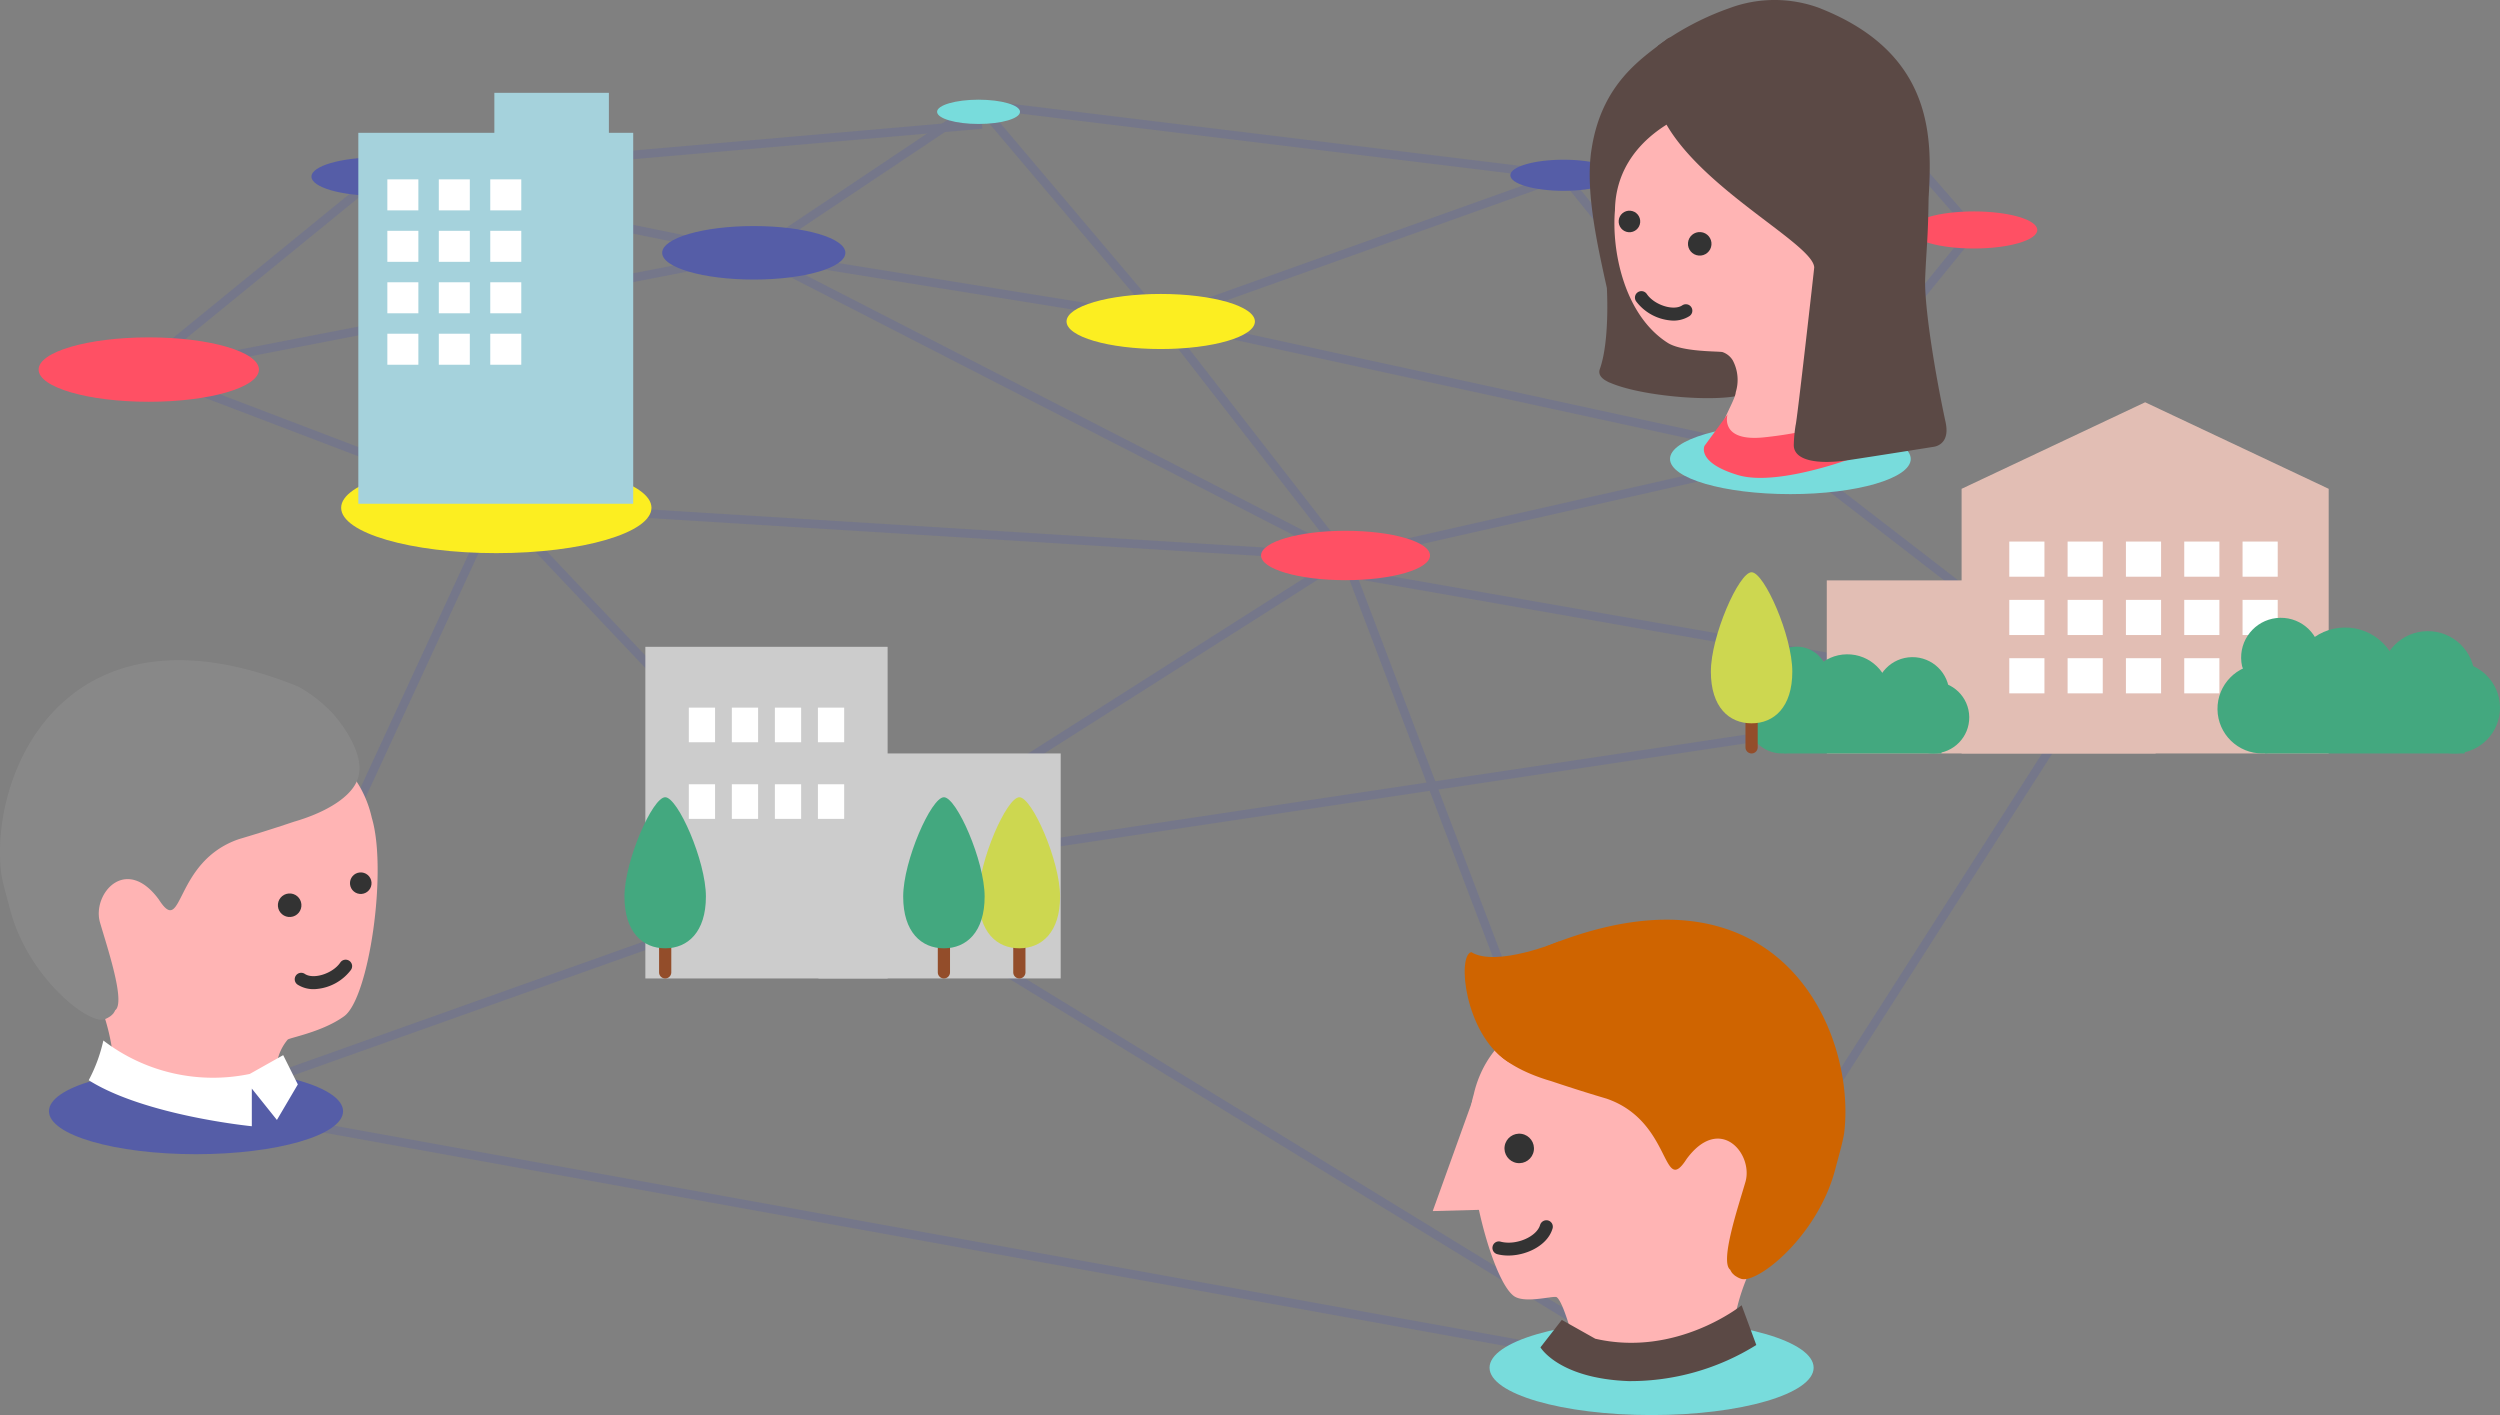<svg xmlns="http://www.w3.org/2000/svg" width="288.897" height="163.523" viewBox="0 0 288.897 163.523">
  <rect x="0" y="0" width="288.897" height="163.523" fill="#808080" stroke="none"/>
  <defs>
    <style>
      .a {
        opacity: 0.25;
      }

      .b {
        fill: #555da7;
      }

      .c {
        fill: #ff5064;
      }

      .d {
        fill: #78dcdc;
      }

      .e {
        fill: #fcee21;
      }

      .f {
        fill: #e2beb4;
      }

      .g {
        fill: #fff;
      }

      .h {
        fill: #43a87f;
      }

      .i {
        fill: #934d2a;
      }

      .j {
        fill: #cdd750;
      }

      .k {
        fill: #ccc;
      }

      .l {
        fill: #ffb4b4;
      }

      .m {
        fill: #333;
      }

      .n {
        fill: #888;
      }

      .o {
        fill: #5b4945;
      }

      .p {
        fill: #cf6400;
      }

      .q {
        fill: #a5d2dc;
      }
    </style>
  </defs>
  <title>img_index01</title>
  <g>
    <g>
      <g class="a">
        <g>
          <rect class="b" x="20.351" y="113.867" width="79.754" height="0.999" transform="translate(-34.853 26.807) rotate(-19.586)"/>
          <rect class="b" x="143.967" y="74.87" width="1.001" height="109.416" transform="matrix(0.522, -0.853, 0.853, 0.522, -41.468, 185.159)"/>
          <rect class="b" x="106.39" y="57.322" width="1" height="171.204" transform="translate(-52.754 222.715) rotate(-79.764)"/>
          <rect class="b" x="169.577" y="118.274" width="93.438" height="1" transform="translate(-0.308 236.985) rotate(-57.396)"/>
          <rect class="b" x="197.964" y="30.047" width="0.999" height="87.304" transform="translate(91.646 256.481) rotate(-80.07)"/>
          <rect class="b" x="105.909" y="12.164" width="1" height="98.301" transform="translate(38.627 163.725) rotate(-86.452)"/>
          <rect class="b" x="77.079" y="50.22" width="1" height="58.853" transform="translate(-33.514 75.12) rotate(-43.42)"/>
          <rect class="b" x="2.718" y="92.71" width="76.977" height="1.001" transform="translate(-60.692 91.494) rotate(-65.186)"/>
          <rect class="b" x="92.47" y="82.188" width="68.33" height="1" transform="translate(-24.594 80.813) rotate(-32.433)"/>
          <rect class="b" x="96.997" y="89.717" width="145.273" height="0.999" transform="translate(-11.518 26.197) rotate(-8.542)"/>
          <rect class="b" x="172.798" y="61.08" width="1" height="100.333" transform="translate(-28.226 68.867) rotate(-20.822)"/>
          <rect class="b" x="36.763" y="29.115" width="0.999" height="43" transform="translate(-23.305 67.405) rotate(-69.133)"/>
          <rect class="b" x="154.815" y="58.038" width="52.73" height="0.999" transform="translate(-8.454 41.461) rotate(-12.76)"/>
          <rect class="b" x="223.679" y="44.229" width="1" height="43.673" transform="translate(34.87 203.118) rotate(-52.323)"/>
          <rect class="b" x="16.519" y="35.654" width="71.362" height="1.001" transform="translate(-5.926 10.594) rotate(-10.97)"/>
          <rect class="b" x="110.179" y="9.375" width="0.999" height="47.51" transform="translate(60.372 137.132) rotate(-80.85)"/>
          <rect class="b" x="144.298" y="33.249" width="1" height="34.765" transform="translate(-0.601 99.51) rotate(-37.854)"/>
          <rect class="b" x="120.845" y="8.508" width="1.001" height="76.693" transform="translate(24.272 133.438) rotate(-62.844)"/>
          <rect class="b" x="170.014" y="7.582" width="0.999" height="74.462" transform="translate(90.513 201.921) rotate(-77.74)"/>
          <rect class="b" x="193.284" y="15.645" width="1" height="41.711" transform="translate(20.137 129.942) rotate(-38.952)"/>
          <rect class="b" x="200.673" y="39.16" width="33.631" height="1" transform="translate(49.554 183.439) rotate(-50.903)"/>
          <rect class="b" x="203.877" y="-0.473" width="1.001" height="47.829" transform="translate(154.139 222.93) rotate(-82.408)"/>
          <rect class="b" x="132.691" y="28.095" width="49.421" height="1" transform="translate(-0.454 54.564) rotate(-19.639)"/>
          <rect class="b" x="12.302" y="31.104" width="35.219" height="1.001" transform="translate(-13.245 26.032) rotate(-39.219)"/>
          <rect class="b" x="64.888" y="2.623" width="1" height="44.571" transform="translate(27.942 84.018) rotate(-78.499)"/>
          <rect class="b" x="123.111" y="8.189" width="1.001" height="32.572" transform="translate(13.441 85.641) rotate(-40.238)"/>
          <rect class="b" x="84.597" y="20.197" width="31.122" height="1.001" transform="translate(5.403 59.188) rotate(-33.783)"/>
          <rect class="b" x="146.382" y="-17.879" width="1" height="68.082" transform="translate(113.063 160.008) rotate(-83.049)"/>
          <rect class="b" x="179.92" y="14.738" width="34.572" height="1.001" transform="matrix(0.956, -0.292, 0.292, 0.956, 4.137, 58.212)"/>
          <rect class="b" x="220.411" y="7.501" width="1" height="21.792" transform="translate(42.482 149.94) rotate(-41.159)"/>
          <rect class="b" x="43.418" y="16.929" width="70.193" height="1" transform="translate(-1.218 6.891) rotate(-4.987)"/>
        </g>
      </g>
      <ellipse class="c" cx="155.488" cy="64.19" rx="9.763" ry="2.854"/>
      <ellipse class="d" cx="190.856" cy="158.048" rx="18.726" ry="5.475"/>
      <ellipse class="b" cx="22.651" cy="128.412" rx="16.994" ry="4.966"/>
      <ellipse class="c" cx="97.806" cy="101.612" rx="14.381" ry="4.203"/>
      <ellipse class="d" cx="206.895" cy="53.034" rx="13.909" ry="4.066"/>
      <ellipse class="e" cx="241.437" cy="79.182" rx="11.805" ry="3.45"/>
      <ellipse class="e" cx="57.353" cy="58.681" rx="17.93" ry="5.239"/>
      <ellipse class="c" cx="17.192" cy="42.708" rx="12.731" ry="3.721"/>
      <ellipse class="e" cx="134.132" cy="37.151" rx="10.884" ry="3.182"/>
      <ellipse class="b" cx="87.105" cy="29.214" rx="10.585" ry="3.092"/>
      <ellipse class="b" cx="180.682" cy="20.253" rx="6.152" ry="1.797"/>
      <ellipse class="d" cx="113.08" cy="12.922" rx="4.792" ry="1.402"/>
      <ellipse class="b" cx="43.587" cy="20.41" rx="7.595" ry="2.22"/>
      <ellipse class="c" cx="228.1" cy="26.574" rx="7.327" ry="2.143"/>
      <ellipse class="b" cx="213.723" cy="11.477" rx="3.294" ry="0.966"/>
    </g>
    <g>
      <g>
        <rect class="f" x="211.1" y="67.068" width="38" height="20"/>
        <polygon class="f" points="269.1 87.068 226.681 87.068 226.681 56.486 247.891 46.486 269.1 56.486 269.1 87.068"/>
        <g>
          <rect class="g" x="238.93" y="62.582" width="4.062" height="4.062"/>
          <rect class="g" x="245.669" y="62.582" width="4.062" height="4.062"/>
          <rect class="g" x="232.191" y="69.321" width="4.062" height="4.062"/>
          <rect class="g" x="232.191" y="62.582" width="4.062" height="4.062"/>
          <rect class="g" x="232.191" y="76.061" width="4.062" height="4.062"/>
          <rect class="g" x="259.148" y="62.582" width="4.062" height="4.062"/>
          <rect class="g" x="252.409" y="62.582" width="4.062" height="4.062"/>
          <rect class="g" x="238.93" y="69.321" width="4.062" height="4.062"/>
          <rect class="g" x="245.669" y="69.321" width="4.062" height="4.062"/>
          <rect class="g" x="259.148" y="69.321" width="4.062" height="4.062"/>
          <rect class="g" x="252.409" y="69.321" width="4.062" height="4.062"/>
          <rect class="g" x="238.93" y="76.061" width="4.062" height="4.062"/>
          <rect class="g" x="245.669" y="76.061" width="4.062" height="4.062"/>
          <rect class="g" x="259.148" y="76.061" width="4.062" height="4.062"/>
          <rect class="g" x="252.409" y="76.061" width="4.062" height="4.062"/>
        </g>
      </g>
      <g>
        <circle class="h" cx="223.406" cy="82.911" r="4.158" transform="translate(-1.063 2.923) rotate(-0.748)"/>
        <circle class="h" cx="221.001" cy="80.203" r="4.264" transform="translate(-1.044 2.938) rotate(-0.76)"/>
        <circle class="h" cx="213.475" cy="80.5" r="4.889" transform="translate(-1.034 2.797) rotate(-0.749)"/>
        <circle class="h" cx="205.919" cy="83.007" r="4.06" transform="translate(-1.067 2.698) rotate(-0.749)"/>
        <circle class="h" cx="207.628" cy="78.345" r="3.617" transform="translate(-1.006 2.72) rotate(-0.749)"/>
        <rect class="h" x="206.165" y="79.127" width="18.186" height="7.942"/>
      </g>
      <g>
        <circle class="h" cx="283.616" cy="81.788" r="5.281" transform="translate(-1.043 3.708) rotate(-0.748)"/>
        <circle class="h" cx="280.562" cy="78.349" r="5.415" transform="translate(-1.014 3.728) rotate(-0.76)"/>
        <circle class="h" cx="271.003" cy="78.725" r="6.209" transform="translate(-1.006 3.549) rotate(-0.749)"/>
        <circle class="h" cx="261.406" cy="81.91" r="5.157" transform="translate(-1.048 3.423) rotate(-0.749)"/>
        <circle class="h" cx="263.576" cy="75.988" r="4.594" transform="translate(-0.971 3.451) rotate(-0.749)"/>
        <rect class="h" x="261.719" y="76.982" width="23.098" height="10.087"/>
      </g>
      <g>
        <path class="i" d="M203.117,86.363a.706.706,0,0,1-.706.706h0a.706.706,0,0,1-.706-.706V81.617a.706.706,0,0,1,.706-.706h0a.706.706,0,0,1,.706.706Z"/>
        <path class="j" d="M207.117,77.607c0,4.115-2.107,5.979-4.706,5.979s-4.706-1.864-4.706-5.979,3.241-11.479,4.706-11.479S207.117,73.491,207.117,77.607Z"/>
      </g>
    </g>
    <g>
      <g>
        <rect class="k" x="94.577" y="87.068" width="27.995" height="26"/>
        <rect class="k" x="74.577" y="74.746" width="27.995" height="38.323"/>
        <g>
          <rect class="g" x="94.518" y="90.628" width="3.033" height="4"/>
          <rect class="g" x="94.518" y="81.773" width="3.033" height="4"/>
          <rect class="g" x="89.545" y="90.628" width="3.033" height="4"/>
          <rect class="g" x="89.545" y="81.773" width="3.033" height="4"/>
          <rect class="g" x="84.572" y="90.628" width="3.033" height="4"/>
          <rect class="g" x="84.572" y="81.773" width="3.033" height="4"/>
          <rect class="g" x="79.599" y="90.628" width="3.033" height="4"/>
          <rect class="g" x="79.599" y="81.773" width="3.033" height="4"/>
        </g>
      </g>
      <g>
        <path class="i" d="M77.574,112.363a.706.706,0,0,1-.706.706h0a.706.706,0,0,1-.706-.706V107.617a.706.706,0,0,1,.706-.706h0a.706.706,0,0,1,.706.706Z"/>
        <path class="h" d="M81.574,103.607c0,4.115-2.107,5.979-4.706,5.979s-4.706-1.864-4.706-5.979S75.404,92.127,76.868,92.127,81.574,99.491,81.574,103.607Z"/>
      </g>
      <g>
        <path class="i" d="M118.502,112.363a.706.706,0,0,1-.706.706h0a.706.706,0,0,1-.706-.706V107.617a.706.706,0,0,1,.706-.706h0a.706.706,0,0,1,.706.706Z"/>
        <path class="j" d="M122.502,103.607c0,4.115-2.107,5.979-4.706,5.979s-4.706-1.864-4.706-5.979,3.241-11.479,4.706-11.479S122.502,99.491,122.502,103.607Z"/>
      </g>
      <g>
        <path class="i" d="M109.783,112.363a.706.706,0,0,1-.706.706h0a.706.706,0,0,1-.706-.706V107.617a.706.706,0,0,1,.706-.706h0a.706.706,0,0,1,.706.706Z"/>
        <path class="h" d="M113.783,103.607c0,4.115-2.107,5.979-4.706,5.979s-4.706-1.864-4.706-5.979,3.241-11.479,4.706-11.479S113.783,99.491,113.783,103.607Z"/>
      </g>
    </g>
    <g>
      <path class="l" d="M32.024,122.685a5.763,5.763,0,0,1,1.223-2.552c.318-.239,4.05-.9,6.525-2.7,2.872-2.089,5.022-16.827,3.19-22.939a12.952,12.952,0,0,0-.807-2.444c-2.264-5.095-7.343-7.216-10.609-8.077-.019-.026-.186.002-.2.005C3.867,71.254,5.089,102.92,6.136,108.361c.246,1.306,1.434,2.684,2.743,4.185a1.099,1.099,0,0,1,.195.225c.509.56,1.019,1.134,1.493,1.743.267.314.522.644.747.964.023.053.044.093.067.146a23.928,23.928,0,0,1,1.711,6.763s2.155,3.145,9.955,3.745S32.024,122.685,32.024,122.685Z"/>
      <path class="g" d="M11.944,120.239A20.804,20.804,0,0,0,28.859,124.105l3.866-2.175,1.692,3.383-2.417,4.108-2.9-3.625v4.35s-12.324-1.208-18.849-5.316A18.025,18.025,0,0,0,11.944,120.239Z"/>
      <circle class="m" cx="33.472" cy="104.608" r="1.361" transform="translate(-8.917 3.285) rotate(-4.959)"/>
      <circle class="m" cx="41.688" cy="102.061" r="1.246" transform="translate(-8.666 3.985) rotate(-4.959)"/>
      <path class="m" d="M36.622,114.283a5.597,5.597,0,0,0,3.92-2.186.748.748,0,1,0-1.231-.848c-.869,1.259-3.079,1.967-4.082,1.298a.747.747,0,1,0-.827,1.244A3.43,3.43,0,0,0,36.622,114.283Z"/>
      <path class="n" d="M1.145,105.015C.64,103.1.332,102.081.146,100.952c-1.429-11.638,7.45-32.464,34.273-21.633A16.062,16.062,0,0,1,38.432,82.429a.044.044,0,0,0,.024.021c.251.279,2.917,3.267,3.079,6.099a4.308,4.308,0,0,1-.118,1.208c-.566,2.244-3.695,4.114-7.448,5.2,0,0-2.986,1.017-6.368,2.014l-.002.001c-7.617,2.621-6.374,11.459-9.258,6.954-3.818-5.16-7.692-.627-6.798,2.627.826,2.859,2.979,9.209,1.787,10.175l-.013.005a1.618,1.618,0,0,1-.148.274.198.198,0,0,0-.036.061,1.717,1.717,0,0,1-.214.224,1.394,1.394,0,0,1-.303.23,2.384,2.384,0,0,1-.657.298,1.851,1.851,0,0,1-.861-.092C8.446,116.947,2.872,111.802,1.145,105.015Z"/>
    </g>
    <g>
      <path class="l" d="M181.762,154.695s-1.087-4.199-1.863-4.787c-.318-.239-3.732.801-4.991-.166-2.817-2.162-6.446-17.123-4.614-23.236a12.952,12.952,0,0,1,.807-2.444c2.264-5.095,7.343-7.216,10.609-8.077.019-.026.186.002.2.005,27.48-12.723,26.258,18.943,25.211,24.384-.246,1.306-1.434,2.684-2.743,4.185a1.099,1.099,0,0,0-.195.225c-.509.56-1.019,1.134-1.493,1.743-.267.314-.522.644-.747.964-.023.053-.044.093-.067.146a23.928,23.928,0,0,0-1.711,6.763s-4.302,4.195-9.102,4.195S181.762,154.695,181.762,154.695Z"/>
      <path class="o" d="M201.262,150.835s-7.491,6.041-16.915,3.866l-3.866-2.175-2.468,3.173s2.1,3.6,10.2,3.9a27.512,27.512,0,0,0,14.742-4.173Z"/>
      <polygon class="l" points="171.162 124.403 165.565 139.951 174.093 139.724 171.162 124.403"/>
      <g>
        <path class="p" d="M212.111,135.002c.505-1.915.813-2.933.999-4.063,1.429-11.638-7.45-32.464-34.273-21.633a16.062,16.062,0,0,0-4.013,3.11.044.044,0,0,1-.024.021c-.251.279-2.917,3.267-3.079,6.099a4.308,4.308,0,0,0,.118,1.208c.566,2.244,3.695,4.114,7.448,5.2,0,0,2.986,1.017,6.368,2.014l.002.001c7.617,2.621,6.374,11.459,9.258,6.954,3.818-5.16,7.692-.627,6.798,2.627-.826,2.859-2.979,9.209-1.787,10.175l.013.005a1.618,1.618,0,0,0,.148.274.198.198,0,0,1,.036.061,1.717,1.717,0,0,0,.214.224,1.394,1.394,0,0,0,.303.23,2.384,2.384,0,0,0,.657.298,1.851,1.851,0,0,0,.861-.092C204.81,146.934,210.384,141.79,212.111,135.002Z"/>
        <path class="p" d="M180.138,108.8s-7.252,3.019-10.123,1.222c-1.664.46-.72,9.355,4.092,12.573,4.812,3.217,17.414-6.839,17.414-6.839Z"/>
      </g>
      <circle class="m" cx="175.559" cy="132.709" r="1.704" transform="translate(15.872 284.145) rotate(-80.567)"/>
      <path class="m" d="M173.443,145.021c2.288.38,5.339-.856,5.97-3.062a.747.747,0,0,0-.514-.923.765.765,0,0,0-.924.512c-.391,1.373-2.794,2.409-4.569,1.937a.734.734,0,0,0-.916.528.748.748,0,0,0,.528.916A4.229,4.229,0,0,0,173.443,145.021Z"/>
    </g>
    <g>
      <path class="o" d="M185.688,33.296l.001-.011c-1.051-4.767-2.365-10.571-1.88-15.205.029-.34.081-.666.132-.98,1.186-7.406,5.699-10.309,8.53-12.46,2.532-2.236.715,8.905.715,8.905l8.589,26.613c-.007.082-.091.5-.219,1.15a5.042,5.042,0,0,1,.179,1.404,8.26,8.26,0,0,1,.316,2.627c-2.288,1.3-12.021.592-15.925-1.084-.053-.021-.118-.04-.169-.062a3.453,3.453,0,0,1-.39-.213c-.036-.02-.084-.038-.118-.059l.002-.005c-.521-.342-.757-.762-.575-1.27C186.016,39.44,185.706,33.639,185.688,33.296Z"/>
      <path class="l" d="M212.81,37.928c.681-9.796,1.757-29.435-17.425-24.894,0,0-8.646,2.814-8.763,11.275-.395,4.55,1.003,12.032,6.072,15.295,1.69,1.088,5.858.967,6.353,1.081a2.241,2.241,0,0,1,1.185.951,4.802,4.802,0,0,1,.353,3.672c-.07,1.23-3.037,5.263-1.735,7.203s10.033-.107,10.033-.107a8.01,8.01,0,0,0,1.584-3.767,25.546,25.546,0,0,0,.277-3.067C210.992,42.392,212.774,38.343,212.81,37.928Z"/>
      <path class="c" d="M199.632,47.892s-.967,3.141,4.108,2.658a47.8,47.8,0,0,0,9.424-1.933l2.175,3.866s-9.666,3.866-14.499,2.417-3.866-3.383-3.866-3.383Z"/>
      <circle class="m" cx="196.511" cy="28.139" r="1.361" transform="matrix(0.086, -0.996, 0.996, 0.086, 151.492, 221.482)"/>
      <circle class="m" cx="188.295" cy="25.592" r="1.246" transform="translate(146.524 210.97) rotate(-85.041)"/>
      <path class="m" d="M193.002,37.025a5.597,5.597,0,0,1-3.92-2.186.748.748,0,1,1,1.231-.848c.869,1.259,3.079,1.967,4.082,1.298a.747.747,0,1,1,.827,1.244A3.43,3.43,0,0,1,193.002,37.025Z"/>
      <path class="o" d="M185.192,20.328c.599-2.274,1.391-6.741,6.484-7.8,3.26,8.535,17.88,15.517,17.973,18.383.011.001-1.997,17.831-2.147,18.208a17.067,17.067,0,0,0-.212,2.178c-.137,1.983,2.85,2.396,6.295,1.88,3.433-.517,9.802-1.534,9.802-1.534s1.959-.125,1.474-2.694c.002-.023-.01-.036-.008-.059-1.191-5.464-2.512-13.489-2.381-16.783.16-3.741.321-4.246.395-9.174.356-6.416.955-16.588-12.43-21.929-.023-.014-.046-.016-.056-.029A14.941,14.941,0,0,0,199.865.936,32.129,32.129,0,0,0,191.639,5.252l-.008-.036s-2.504,5.308-4.11,8.994l-1.391.529S184.653,21.639,185.192,20.328Z"/>
    </g>
    <g>
      <rect class="q" x="57.127" y="10.727" width="13.235" height="16.764"/>
      <rect class="q" x="41.409" y="15.348" width="31.764" height="42.865"/>
      <g>
        <rect class="g" x="50.708" y="20.727" width="3.584" height="3.584"/>
        <rect class="g" x="56.654" y="20.727" width="3.584" height="3.584"/>
        <rect class="g" x="44.762" y="26.673" width="3.584" height="3.584"/>
        <rect class="g" x="44.762" y="20.727" width="3.584" height="3.584"/>
        <rect class="g" x="44.762" y="32.619" width="3.584" height="3.584"/>
        <rect class="g" x="50.708" y="26.673" width="3.584" height="3.584"/>
        <rect class="g" x="56.654" y="26.673" width="3.584" height="3.584"/>
        <rect class="g" x="50.708" y="32.619" width="3.584" height="3.584"/>
        <rect class="g" x="56.654" y="32.619" width="3.584" height="3.584"/>
        <rect class="g" x="50.708" y="38.565" width="3.584" height="3.584"/>
        <rect class="g" x="56.654" y="38.565" width="3.584" height="3.584"/>
        <rect class="g" x="44.762" y="38.565" width="3.584" height="3.584"/>
      </g>
    </g>
  </g>
</svg>
